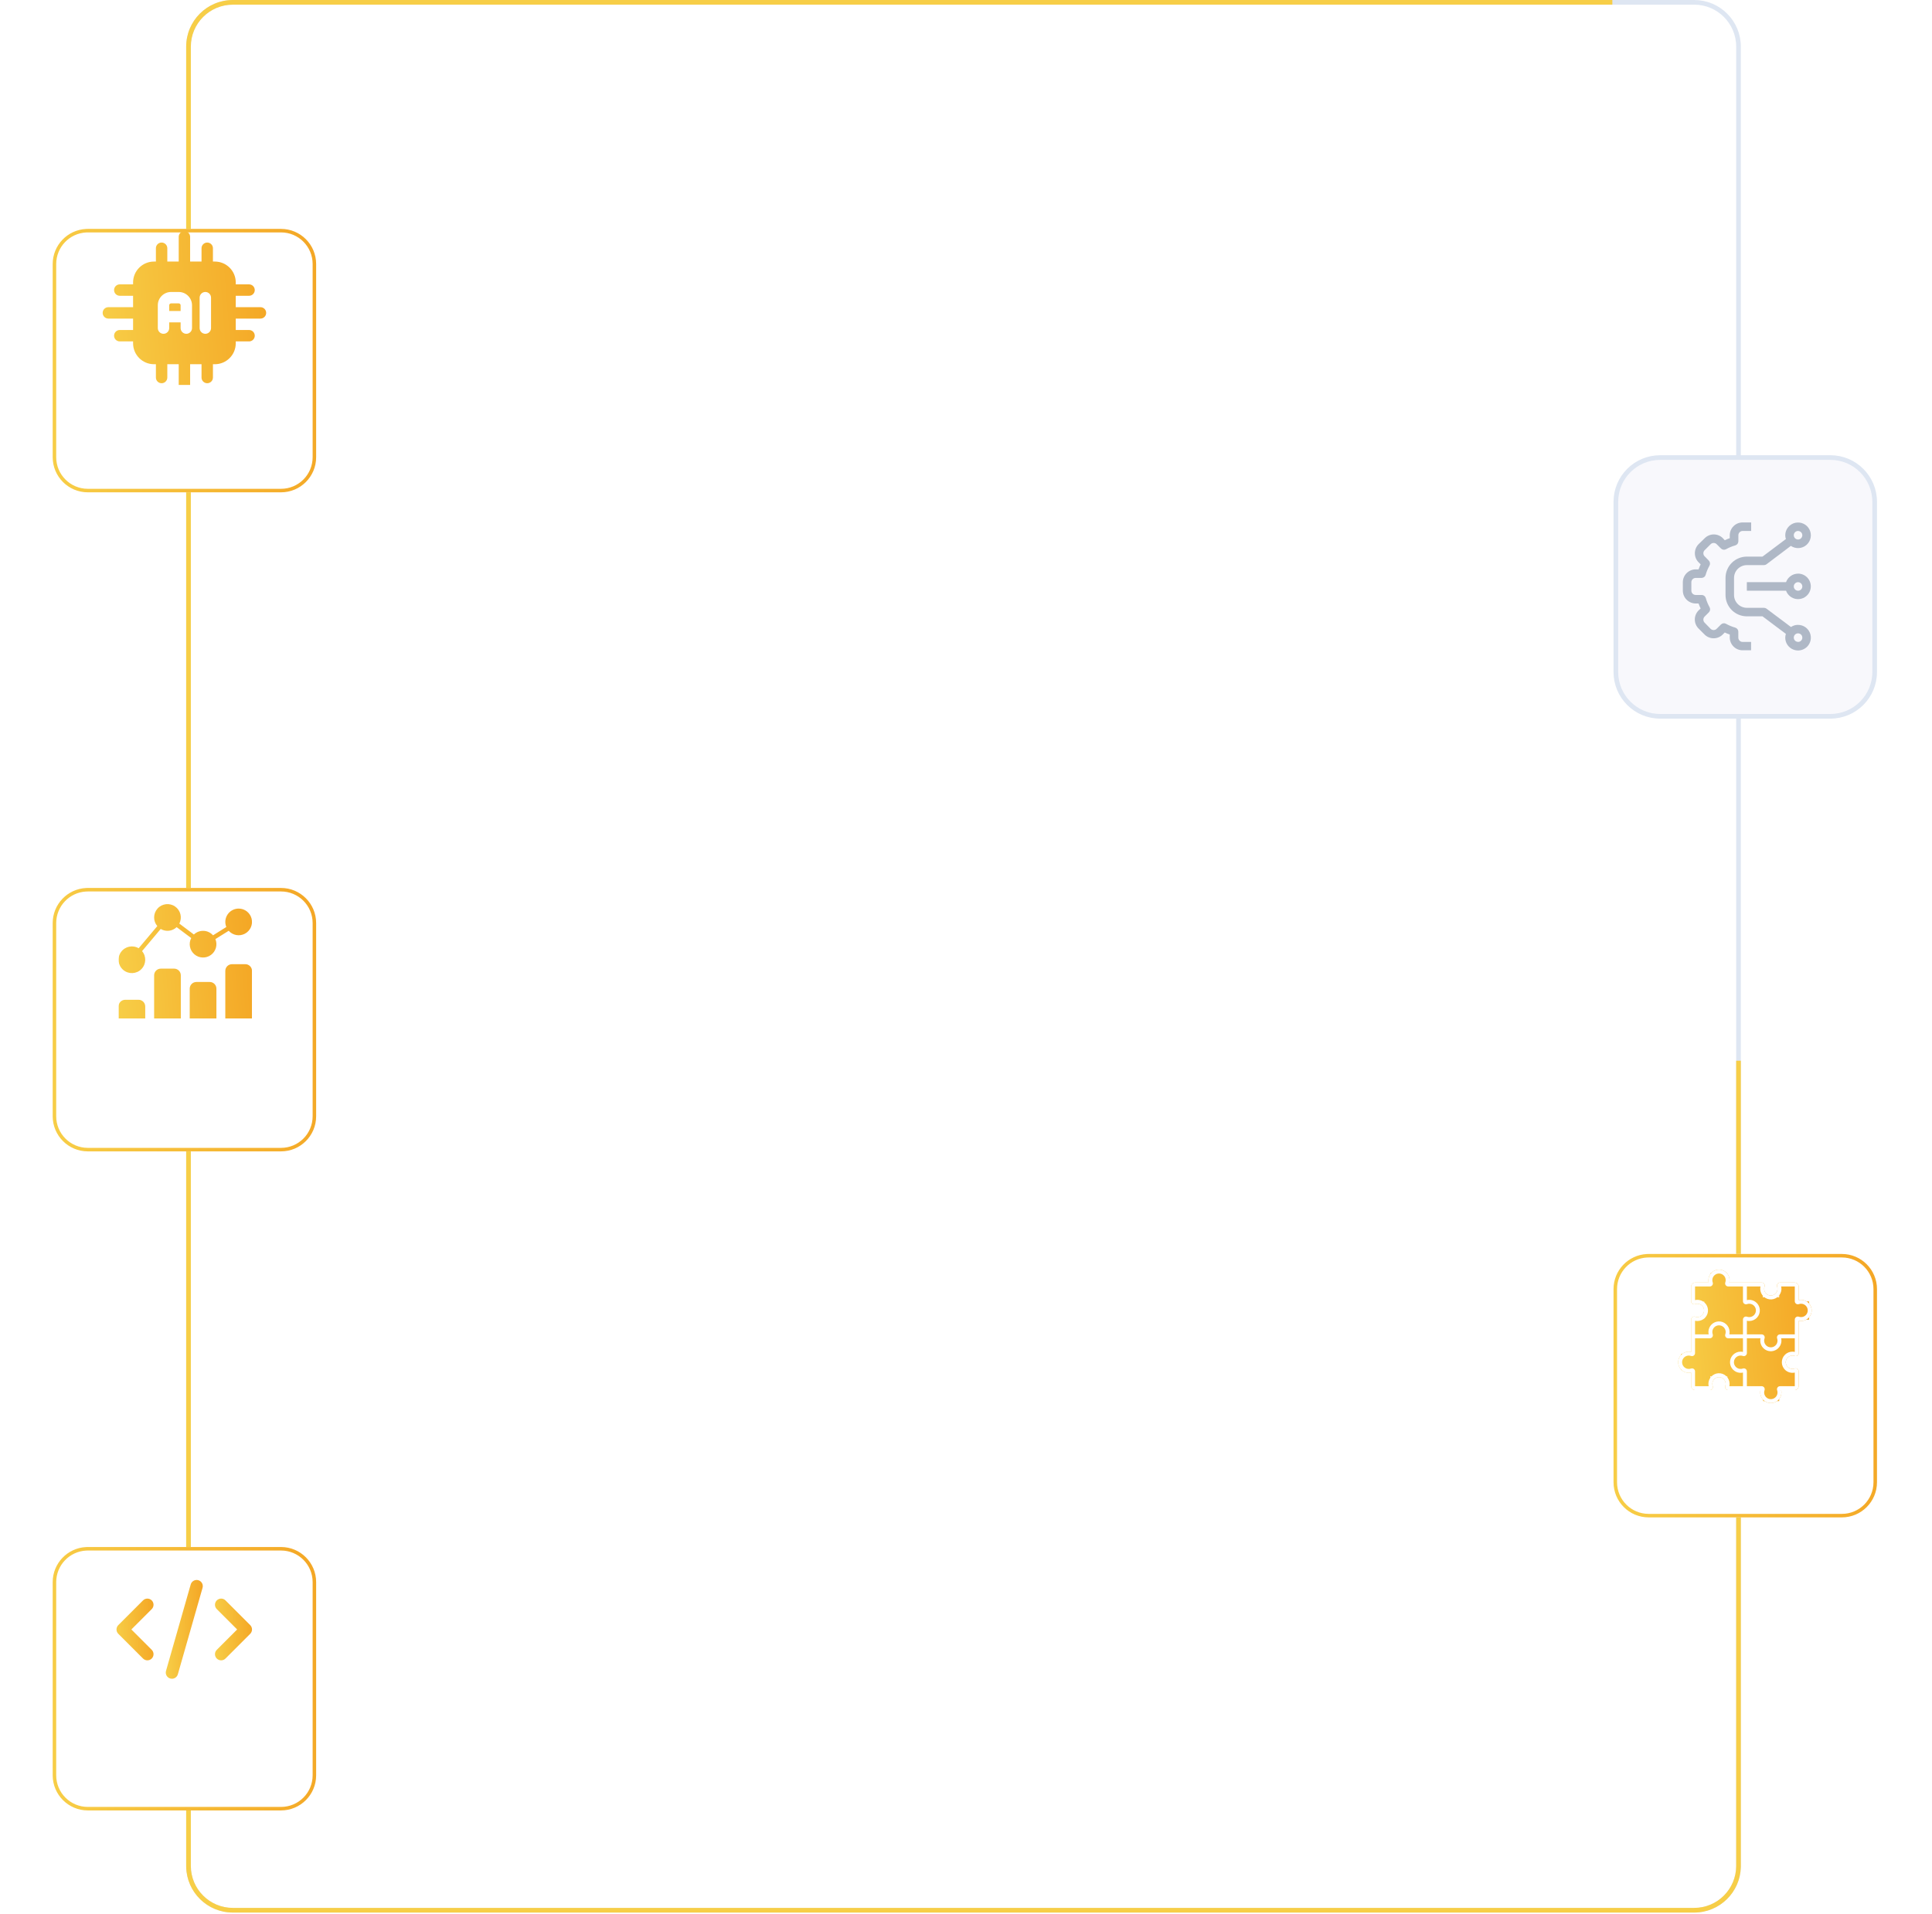 <svg width="550" height="545" viewBox="0 0 550 545" fill="none" xmlns="http://www.w3.org/2000/svg">
<path d="M66.274 0.664H482.307C489.271 0.664 494.918 6.31 494.918 13.274V531.255C494.918 538.22 489.271 543.866 482.307 543.866H66.274C59.31 543.866 53.664 538.22 53.664 531.255V13.274C53.664 6.31 59.31 0.664 66.274 0.664Z" stroke="#DEE6F2" stroke-width="1.327"/>
<path d="M459 1.327H66.274C59.676 1.327 54.327 6.676 54.327 13.274V531.255C54.327 537.853 59.676 543.202 66.274 543.202H482.307C488.905 543.202 494.254 537.853 494.254 531.255V302H495.582V531.255L495.577 531.598C495.395 538.771 489.523 544.529 482.307 544.529H66.274C59.058 544.529 53.186 538.771 53.004 531.598L53 531.255V13.274C53 5.943 58.943 0 66.274 0H459V1.327Z" fill="#F7CE47"/>
<g filter="url(#filter0_d_353_999)">
<path d="M15 243.812C15 238.289 19.477 233.812 25 233.812H80C85.523 233.812 90 238.289 90 243.812V298.812C90 304.334 85.523 308.812 80 308.812H25C19.477 308.812 15 304.334 15 298.812V243.812Z" fill="white"/>
<path d="M25 234.312H80C85.247 234.312 89.5 238.565 89.5 243.812V298.812C89.5 304.058 85.247 308.312 80 308.312H25C19.753 308.312 15.5 304.058 15.5 298.812V243.812C15.5 238.729 19.491 234.579 24.511 234.324L25 234.312Z" stroke="url(#paint0_linear_353_999)"/>
</g>
<g clip-path="url(#clip0_353_999)">
<g filter="url(#filter1_d_353_999)">
<path d="M39.444 279.235C40.492 279.237 41.342 280.086 41.343 281.135V289.367C41.343 289.717 41.06 290 40.71 290H34.377C34.028 290 33.745 289.717 33.745 289.367V281.135C33.746 280.086 34.595 279.237 35.644 279.235H39.444ZM49.576 270.369C50.624 270.37 51.474 271.221 51.475 272.27V289.367C51.475 289.717 51.192 290 50.842 290H44.509C44.16 290 43.877 289.717 43.877 289.367V272.27C43.878 271.221 44.727 270.37 45.776 270.369H49.576ZM59.708 274.169C60.756 274.17 61.607 275.02 61.608 276.068V289.367C61.608 289.717 61.324 290 60.974 290H54.642C54.292 290 54.008 289.717 54.008 289.367V276.068C54.01 275.02 54.86 274.17 55.909 274.169H59.708ZM69.839 269.103C70.888 269.104 71.739 269.954 71.74 271.003V289.367C71.74 289.717 71.456 290 71.106 290H64.774C64.424 290 64.14 289.717 64.14 289.367V271.003C64.141 269.954 64.992 269.104 66.04 269.103H69.839ZM44.862 253.246C46.144 251.833 48.275 251.591 49.842 252.679C51.409 253.767 51.926 255.849 51.05 257.544L55.195 260.652C55.939 259.941 56.941 259.564 57.969 259.607C58.997 259.651 59.963 260.112 60.644 260.884L64.428 258.519C63.944 257.347 64.077 256.011 64.782 254.957C65.487 253.903 66.672 253.271 67.94 253.271C69.687 253.27 71.209 254.462 71.628 256.157C72.048 257.853 71.256 259.615 69.71 260.429C68.165 261.242 66.264 260.896 65.104 259.591L61.32 261.956C61.991 263.581 61.46 265.455 60.035 266.485C58.61 267.515 56.664 267.433 55.331 266.286C53.999 265.139 53.627 263.227 54.434 261.664L50.29 258.556C49.065 259.729 47.207 259.94 45.749 259.073L40.44 265.383C41.718 266.888 41.63 269.123 40.237 270.522C38.843 271.922 36.61 272.021 35.098 270.75C33.587 269.479 33.302 267.261 34.442 265.648C35.582 264.036 37.769 263.566 39.471 264.567L44.78 258.258C43.545 256.804 43.58 254.659 44.862 253.246Z" fill="url(#paint1_linear_353_999)"/>
</g>
</g>
<path d="M472.614 130.269H521.065C528.03 130.269 533.675 135.914 533.675 142.879V191.33C533.675 198.295 528.03 203.94 521.065 203.94H472.614C465.649 203.94 460.004 198.295 460.003 191.33V142.879C460.004 135.914 465.649 130.269 472.614 130.269Z" fill="#F8F8FC" stroke="#DEE6F2" stroke-width="1.327"/>
<g filter="url(#filter2_d_353_999)">
<path d="M459.339 348.019C459.339 342.496 463.817 338.019 469.339 338.019H524.339C529.862 338.019 534.339 342.496 534.339 348.019V403.019C534.339 408.542 529.862 413.019 524.339 413.019H469.339C463.817 413.019 459.339 408.542 459.339 403.019V348.019Z" fill="white"/>
<path d="M469.339 338.519H524.339C529.586 338.519 533.839 342.772 533.839 348.019V403.019C533.839 408.266 529.586 412.519 524.339 412.519H469.339C464.093 412.519 459.839 408.266 459.839 403.019V348.019C459.839 342.936 463.831 338.786 468.85 338.532L469.339 338.519Z" stroke="url(#paint2_linear_353_999)"/>
</g>
<g filter="url(#filter3_d_353_999)">
<path d="M487 360.5H481.938V365.177H485.181V369.984H481.892V380.029H478.577V384.66H481.892V390.074H486.902V386.405H491.734V386.861V389.812H501.931V393.5H506.5V389.812H511.938V384.75H508.375V380.125H511.938V370.312H515V365.125H511.938V360.5H506.5V363.938H501.813V360.5H491.438V357H487V360.5Z" fill="url(#paint3_linear_353_999)"/>
</g>
<g filter="url(#filter4_d_353_999)">
<path d="M514.929 365.621C514.361 365.013 513.558 364.665 512.726 364.665C512.498 364.665 512.273 364.69 512.053 364.74V360.918C512.053 360.272 511.528 359.747 510.882 359.747H506.727C506.447 359.747 506.183 359.883 506.021 360.112C505.86 360.341 505.82 360.634 505.913 360.898C506.003 361.15 506.037 361.415 506.016 361.686C505.943 362.618 505.185 363.368 504.252 363.431C503.718 363.466 503.209 363.286 502.821 362.923C502.431 362.559 502.217 362.065 502.217 361.533C502.217 361.314 502.254 361.101 502.326 360.897C502.42 360.634 502.379 360.341 502.218 360.113C502.056 359.883 501.792 359.746 501.512 359.746H492.305C492.373 359.449 492.396 359.143 492.371 358.833C492.255 357.354 491.052 356.164 489.572 356.065C488.726 356.008 487.922 356.294 487.306 356.87C486.698 357.439 486.349 358.242 486.349 359.074C486.349 359.301 486.375 359.527 486.425 359.746H482.602C481.956 359.746 481.431 360.272 481.431 360.918V365.072C481.431 365.353 481.568 365.617 481.797 365.778C482.025 365.94 482.319 365.98 482.582 365.887C482.834 365.797 483.099 365.763 483.371 365.784C484.303 365.857 485.053 366.615 485.115 367.548C485.151 368.082 484.971 368.591 484.607 368.979C484.243 369.369 483.75 369.583 483.217 369.583C482.999 369.583 482.785 369.546 482.581 369.474C482.319 369.38 482.026 369.421 481.797 369.582C481.568 369.744 481.431 370.008 481.431 370.288V379.495C481.134 379.427 480.828 379.404 480.517 379.429C479.039 379.544 477.849 380.748 477.749 382.228C477.692 383.073 477.979 383.878 478.555 384.494C479.123 385.102 479.926 385.451 480.758 385.451C480.986 385.451 481.211 385.425 481.431 385.375V389.197C481.431 389.843 481.956 390.369 482.602 390.369H486.757C487.037 390.369 487.301 390.232 487.463 390.003C487.624 389.775 487.665 389.481 487.571 389.218C487.482 388.966 487.447 388.7 487.469 388.429C487.541 387.497 488.3 386.747 489.232 386.685C489.767 386.649 490.275 386.829 490.664 387.193C491.053 387.557 491.267 388.05 491.267 388.583C491.267 388.801 491.231 389.015 491.158 389.218C491.065 389.481 491.105 389.774 491.266 390.003C491.428 390.232 491.692 390.369 491.973 390.369H501.179C501.111 390.666 501.089 390.972 501.113 391.282C501.229 392.761 502.432 393.951 503.912 394.051C503.983 394.055 504.053 394.058 504.123 394.058C504.89 394.058 505.614 393.773 506.179 393.245C506.787 392.677 507.135 391.874 507.135 391.042C507.135 390.814 507.11 390.589 507.059 390.369H510.882C511.528 390.369 512.053 389.843 512.053 389.198V385.043C512.053 384.763 511.917 384.499 511.688 384.337C511.459 384.176 511.166 384.135 510.902 384.229C510.65 384.318 510.385 384.353 510.113 384.332C509.182 384.259 508.432 383.5 508.369 382.568C508.333 382.033 508.514 381.525 508.877 381.136C509.241 380.747 509.735 380.533 510.267 380.533C510.485 380.533 510.699 380.569 510.903 380.642C511.166 380.735 511.459 380.695 511.687 380.534C511.916 380.372 512.053 380.108 512.053 379.827V370.621C512.351 370.689 512.657 370.711 512.967 370.687C514.446 370.571 515.636 369.368 515.735 367.888C515.792 367.042 515.506 366.237 514.929 365.621ZM483.217 370.696C484.049 370.696 484.852 370.348 485.42 369.74C485.997 369.124 486.283 368.319 486.226 367.473C486.127 365.993 484.936 364.79 483.458 364.674C483.147 364.65 482.842 364.672 482.544 364.74V360.918C482.544 360.886 482.57 360.86 482.602 360.86H486.757C487.038 360.86 487.302 360.723 487.464 360.494C487.625 360.265 487.665 359.972 487.572 359.709C487.499 359.506 487.462 359.292 487.462 359.074C487.462 358.541 487.677 358.047 488.066 357.684C488.455 357.32 488.963 357.14 489.497 357.176C490.43 357.238 491.188 357.988 491.261 358.92C491.283 359.191 491.248 359.457 491.158 359.708C491.065 359.972 491.105 360.266 491.267 360.494C491.428 360.723 491.692 360.86 491.973 360.86H496.185V365.073C496.185 365.353 496.322 365.617 496.551 365.779C496.78 365.94 497.073 365.98 497.337 365.887C497.589 365.797 497.854 365.763 498.125 365.784C499.057 365.857 499.807 366.615 499.87 367.548C499.906 368.082 499.725 368.591 499.362 368.98C498.998 369.369 498.504 369.583 497.972 369.583C497.753 369.583 497.54 369.546 497.336 369.474C497.073 369.38 496.78 369.421 496.552 369.582C496.322 369.744 496.185 370.008 496.185 370.288V374.501H492.305C492.355 374.281 492.381 374.056 492.381 373.828C492.381 372.996 492.032 372.193 491.424 371.625C490.808 371.049 490.003 370.762 489.158 370.819C487.678 370.919 486.474 372.109 486.359 373.588C486.334 373.898 486.356 374.204 486.425 374.501H482.544V370.62C482.764 370.671 482.989 370.696 483.217 370.696ZM496.186 389.256H492.305C492.355 389.036 492.381 388.811 492.381 388.583C492.381 387.751 492.032 386.948 491.424 386.38C490.808 385.803 490.003 385.518 489.158 385.574C487.678 385.673 486.474 386.863 486.359 388.342C486.334 388.653 486.357 388.959 486.425 389.256H482.602C482.57 389.256 482.544 389.23 482.544 389.198V385.043C482.544 384.763 482.407 384.498 482.178 384.336C481.95 384.175 481.657 384.135 481.394 384.228C481.19 384.301 480.976 384.338 480.758 384.338C480.226 384.338 479.732 384.123 479.368 383.734C479.005 383.345 478.824 382.837 478.86 382.303C478.923 381.37 479.673 380.612 480.604 380.539C480.876 380.518 481.141 380.552 481.393 380.642C481.656 380.735 481.95 380.695 482.179 380.533C482.408 380.372 482.544 380.108 482.544 379.827V375.615H486.757C487.037 375.615 487.301 375.478 487.463 375.249C487.624 375.02 487.665 374.727 487.571 374.463C487.482 374.211 487.447 373.946 487.469 373.675C487.541 372.743 488.3 371.993 489.232 371.93C489.767 371.895 490.275 372.075 490.664 372.438C491.053 372.802 491.267 373.296 491.267 373.828C491.267 374.047 491.231 374.26 491.158 374.464C491.065 374.727 491.105 375.02 491.266 375.248C491.428 375.478 491.692 375.615 491.973 375.615H496.186V379.495C495.966 379.445 495.741 379.42 495.513 379.42C494.681 379.42 493.878 379.768 493.31 380.376C492.733 380.992 492.447 381.797 492.504 382.642C492.603 384.122 493.793 385.326 495.272 385.442C495.582 385.466 495.888 385.444 496.186 385.375V389.256ZM510.94 379.495C510.72 379.445 510.495 379.419 510.267 379.419C509.436 379.419 508.633 379.768 508.064 380.376C507.488 380.992 507.202 381.797 507.258 382.642C507.358 384.122 508.548 385.326 510.027 385.441C510.337 385.466 510.643 385.443 510.94 385.375V389.198C510.94 389.23 510.914 389.256 510.882 389.256H506.728C506.447 389.256 506.183 389.393 506.021 389.622C505.86 389.85 505.819 390.143 505.913 390.406C505.985 390.61 506.022 390.824 506.022 391.042C506.022 391.574 505.808 392.068 505.419 392.432C505.03 392.795 504.522 392.976 503.987 392.94C503.054 392.877 502.296 392.127 502.223 391.196C502.202 390.924 502.236 390.659 502.326 390.407C502.419 390.144 502.379 389.85 502.218 389.621C502.056 389.392 501.792 389.256 501.512 389.256H497.299V385.043C497.299 384.763 497.162 384.499 496.933 384.337C496.705 384.176 496.411 384.135 496.147 384.229C495.895 384.318 495.63 384.353 495.359 384.331C494.427 384.258 493.677 383.5 493.615 382.567C493.579 382.033 493.759 381.525 494.123 381.136C494.487 380.747 494.98 380.533 495.513 380.533C495.731 380.533 495.945 380.569 496.148 380.642C496.411 380.735 496.704 380.695 496.933 380.534C497.162 380.372 497.299 380.108 497.299 379.827V375.614H501.179C501.129 375.834 501.104 376.059 501.104 376.287C501.104 377.119 501.452 377.922 502.06 378.49C502.625 379.019 503.348 379.303 504.116 379.303C504.186 379.303 504.256 379.301 504.327 379.296C505.807 379.197 507.01 378.006 507.126 376.528C507.15 376.217 507.128 375.912 507.06 375.614H510.94V379.495ZM514.624 367.813C514.562 368.746 513.812 369.504 512.88 369.577C512.609 369.598 512.343 369.564 512.092 369.474C511.828 369.381 511.534 369.421 511.306 369.582C511.077 369.744 510.94 370.008 510.94 370.288V374.501H506.727C506.447 374.501 506.183 374.638 506.021 374.867C505.86 375.095 505.82 375.389 505.913 375.653C506.003 375.904 506.037 376.17 506.016 376.441C505.943 377.373 505.185 378.123 504.252 378.185C503.718 378.221 503.209 378.041 502.82 377.677C502.431 377.313 502.217 376.82 502.217 376.287C502.217 376.069 502.254 375.855 502.326 375.652C502.42 375.389 502.379 375.096 502.218 374.867C502.056 374.638 501.792 374.501 501.511 374.501H497.299V370.62C497.519 370.671 497.744 370.696 497.972 370.696C498.803 370.696 499.606 370.348 500.175 369.74C500.751 369.124 501.037 368.319 500.98 367.473C500.881 365.993 499.691 364.79 498.212 364.674C497.902 364.65 497.596 364.672 497.299 364.74V360.86H501.179C501.129 361.08 501.104 361.305 501.104 361.533C501.104 362.364 501.452 363.167 502.06 363.736C502.676 364.312 503.481 364.598 504.327 364.542C505.807 364.442 507.01 363.252 507.126 361.773C507.15 361.463 507.128 361.157 507.06 360.86H510.882C510.914 360.86 510.94 360.886 510.94 360.918V365.072C510.94 365.353 511.077 365.617 511.306 365.779C511.535 365.94 511.828 365.98 512.091 365.887C512.294 365.815 512.508 365.778 512.726 365.778C513.259 365.778 513.752 365.992 514.116 366.381C514.48 366.77 514.66 367.279 514.624 367.813Z" fill="url(#paint4_linear_353_999)"/>
<path d="M514.929 365.621C514.361 365.013 513.558 364.665 512.726 364.665C512.498 364.665 512.273 364.69 512.053 364.74V360.918C512.053 360.272 511.528 359.747 510.882 359.747H506.727C506.447 359.747 506.183 359.883 506.021 360.112C505.86 360.341 505.82 360.634 505.913 360.898C506.003 361.15 506.037 361.415 506.016 361.686C505.943 362.618 505.185 363.368 504.252 363.431C503.718 363.466 503.209 363.286 502.821 362.923C502.431 362.559 502.217 362.065 502.217 361.533C502.217 361.314 502.254 361.101 502.326 360.897C502.42 360.634 502.379 360.341 502.218 360.113C502.056 359.883 501.792 359.746 501.512 359.746H492.305C492.373 359.449 492.396 359.143 492.371 358.833C492.255 357.354 491.052 356.164 489.572 356.065C488.726 356.008 487.922 356.294 487.306 356.87C486.698 357.439 486.349 358.242 486.349 359.074C486.349 359.301 486.375 359.527 486.425 359.746H482.602C481.956 359.746 481.431 360.272 481.431 360.918V365.072C481.431 365.353 481.568 365.617 481.797 365.778C482.025 365.94 482.319 365.98 482.582 365.887C482.834 365.797 483.099 365.763 483.371 365.784C484.303 365.857 485.053 366.615 485.115 367.548C485.151 368.082 484.971 368.591 484.607 368.979C484.243 369.369 483.75 369.583 483.217 369.583C482.999 369.583 482.785 369.546 482.581 369.474C482.319 369.38 482.026 369.421 481.797 369.582C481.568 369.744 481.431 370.008 481.431 370.288V379.495C481.134 379.427 480.828 379.404 480.517 379.429C479.039 379.544 477.849 380.748 477.749 382.228C477.692 383.073 477.979 383.878 478.555 384.494C479.123 385.102 479.926 385.451 480.758 385.451C480.986 385.451 481.211 385.425 481.431 385.375V389.197C481.431 389.843 481.956 390.369 482.602 390.369H486.757C487.037 390.369 487.301 390.232 487.463 390.003C487.624 389.775 487.665 389.481 487.571 389.218C487.482 388.966 487.447 388.7 487.469 388.429C487.541 387.497 488.3 386.747 489.232 386.685C489.767 386.649 490.275 386.829 490.664 387.193C491.053 387.557 491.267 388.05 491.267 388.583C491.267 388.801 491.231 389.015 491.158 389.218C491.065 389.481 491.105 389.774 491.266 390.003C491.428 390.232 491.692 390.369 491.973 390.369H501.179C501.111 390.666 501.089 390.972 501.113 391.282C501.229 392.761 502.432 393.951 503.912 394.051C503.983 394.055 504.053 394.058 504.123 394.058C504.89 394.058 505.614 393.773 506.179 393.245C506.787 392.677 507.135 391.874 507.135 391.042C507.135 390.814 507.11 390.589 507.059 390.369H510.882C511.528 390.369 512.053 389.843 512.053 389.198V385.043C512.053 384.763 511.917 384.499 511.688 384.337C511.459 384.176 511.166 384.135 510.902 384.229C510.65 384.318 510.385 384.353 510.113 384.332C509.182 384.259 508.432 383.5 508.369 382.568C508.333 382.033 508.514 381.525 508.877 381.136C509.241 380.747 509.735 380.533 510.267 380.533C510.485 380.533 510.699 380.569 510.903 380.642C511.166 380.735 511.459 380.695 511.687 380.534C511.916 380.372 512.053 380.108 512.053 379.827V370.621C512.351 370.689 512.657 370.711 512.967 370.687C514.446 370.571 515.636 369.368 515.735 367.888C515.792 367.042 515.506 366.237 514.929 365.621ZM483.217 370.696C484.049 370.696 484.852 370.348 485.42 369.74C485.997 369.124 486.283 368.319 486.226 367.473C486.127 365.993 484.936 364.79 483.458 364.674C483.147 364.65 482.842 364.672 482.544 364.74V360.918C482.544 360.886 482.57 360.86 482.602 360.86H486.757C487.038 360.86 487.302 360.723 487.464 360.494C487.625 360.265 487.665 359.972 487.572 359.709C487.499 359.506 487.462 359.292 487.462 359.074C487.462 358.541 487.677 358.047 488.066 357.684C488.455 357.32 488.963 357.14 489.497 357.176C490.43 357.238 491.188 357.988 491.261 358.92C491.283 359.191 491.248 359.457 491.158 359.708C491.065 359.972 491.105 360.266 491.267 360.494C491.428 360.723 491.692 360.86 491.973 360.86H496.185V365.073C496.185 365.353 496.322 365.617 496.551 365.779C496.78 365.94 497.073 365.98 497.337 365.887C497.589 365.797 497.854 365.763 498.125 365.784C499.057 365.857 499.807 366.615 499.87 367.548C499.906 368.082 499.725 368.591 499.362 368.98C498.998 369.369 498.504 369.583 497.972 369.583C497.753 369.583 497.54 369.546 497.336 369.474C497.073 369.38 496.78 369.421 496.552 369.582C496.322 369.744 496.185 370.008 496.185 370.288V374.501H492.305C492.355 374.281 492.381 374.056 492.381 373.828C492.381 372.996 492.032 372.193 491.424 371.625C490.808 371.049 490.003 370.762 489.158 370.819C487.678 370.919 486.474 372.109 486.359 373.588C486.334 373.898 486.356 374.204 486.425 374.501H482.544V370.62C482.764 370.671 482.989 370.696 483.217 370.696ZM496.186 389.256H492.305C492.355 389.036 492.381 388.811 492.381 388.583C492.381 387.751 492.032 386.948 491.424 386.38C490.808 385.803 490.003 385.518 489.158 385.574C487.678 385.673 486.474 386.863 486.359 388.342C486.334 388.653 486.357 388.959 486.425 389.256H482.602C482.57 389.256 482.544 389.23 482.544 389.198V385.043C482.544 384.763 482.407 384.498 482.178 384.336C481.95 384.175 481.657 384.135 481.394 384.228C481.19 384.301 480.976 384.338 480.758 384.338C480.226 384.338 479.732 384.123 479.368 383.734C479.005 383.345 478.824 382.837 478.86 382.303C478.923 381.37 479.673 380.612 480.604 380.539C480.876 380.518 481.141 380.552 481.393 380.642C481.656 380.735 481.95 380.695 482.179 380.533C482.408 380.372 482.544 380.108 482.544 379.827V375.615H486.757C487.037 375.615 487.301 375.478 487.463 375.249C487.624 375.02 487.665 374.727 487.571 374.463C487.482 374.211 487.447 373.946 487.469 373.675C487.541 372.743 488.3 371.993 489.232 371.93C489.767 371.895 490.275 372.075 490.664 372.438C491.053 372.802 491.267 373.296 491.267 373.828C491.267 374.047 491.231 374.26 491.158 374.464C491.065 374.727 491.105 375.02 491.266 375.248C491.428 375.478 491.692 375.615 491.973 375.615H496.186V379.495C495.966 379.445 495.741 379.42 495.513 379.42C494.681 379.42 493.878 379.768 493.31 380.376C492.733 380.992 492.447 381.797 492.504 382.642C492.603 384.122 493.793 385.326 495.272 385.442C495.582 385.466 495.888 385.444 496.186 385.375V389.256ZM510.94 379.495C510.72 379.445 510.495 379.419 510.267 379.419C509.436 379.419 508.633 379.768 508.064 380.376C507.488 380.992 507.202 381.797 507.258 382.642C507.358 384.122 508.548 385.326 510.027 385.441C510.337 385.466 510.643 385.443 510.94 385.375V389.198C510.94 389.23 510.914 389.256 510.882 389.256H506.728C506.447 389.256 506.183 389.393 506.021 389.622C505.86 389.85 505.819 390.143 505.913 390.406C505.985 390.61 506.022 390.824 506.022 391.042C506.022 391.574 505.808 392.068 505.419 392.432C505.03 392.795 504.522 392.976 503.987 392.94C503.054 392.877 502.296 392.127 502.223 391.196C502.202 390.924 502.236 390.659 502.326 390.407C502.419 390.144 502.379 389.85 502.218 389.621C502.056 389.392 501.792 389.256 501.512 389.256H497.299V385.043C497.299 384.763 497.162 384.499 496.933 384.337C496.705 384.176 496.411 384.135 496.147 384.229C495.895 384.318 495.63 384.353 495.359 384.331C494.427 384.258 493.677 383.5 493.615 382.567C493.579 382.033 493.759 381.525 494.123 381.136C494.487 380.747 494.98 380.533 495.513 380.533C495.731 380.533 495.945 380.569 496.148 380.642C496.411 380.735 496.704 380.695 496.933 380.534C497.162 380.372 497.299 380.108 497.299 379.827V375.614H501.179C501.129 375.834 501.104 376.059 501.104 376.287C501.104 377.119 501.452 377.922 502.06 378.49C502.625 379.019 503.348 379.303 504.116 379.303C504.186 379.303 504.256 379.301 504.327 379.296C505.807 379.197 507.01 378.006 507.126 376.528C507.15 376.217 507.128 375.912 507.06 375.614H510.94V379.495ZM514.624 367.813C514.562 368.746 513.812 369.504 512.88 369.577C512.609 369.598 512.343 369.564 512.092 369.474C511.828 369.381 511.534 369.421 511.306 369.582C511.077 369.744 510.94 370.008 510.94 370.288V374.501H506.727C506.447 374.501 506.183 374.638 506.021 374.867C505.86 375.095 505.82 375.389 505.913 375.653C506.003 375.904 506.037 376.17 506.016 376.441C505.943 377.373 505.185 378.123 504.252 378.185C503.718 378.221 503.209 378.041 502.82 377.677C502.431 377.313 502.217 376.82 502.217 376.287C502.217 376.069 502.254 375.855 502.326 375.652C502.42 375.389 502.379 375.096 502.218 374.867C502.056 374.638 501.792 374.501 501.511 374.501H497.299V370.62C497.519 370.671 497.744 370.696 497.972 370.696C498.803 370.696 499.606 370.348 500.175 369.74C500.751 369.124 501.037 368.319 500.98 367.473C500.881 365.993 499.691 364.79 498.212 364.674C497.902 364.65 497.596 364.672 497.299 364.74V360.86H501.179C501.129 361.08 501.104 361.305 501.104 361.533C501.104 362.364 501.452 363.167 502.06 363.736C502.676 364.312 503.481 364.598 504.327 364.542C505.807 364.442 507.01 363.252 507.126 361.773C507.15 361.463 507.128 361.157 507.06 360.86H510.882C510.914 360.86 510.94 360.886 510.94 360.918V365.072C510.94 365.353 511.077 365.617 511.306 365.779C511.535 365.94 511.828 365.98 512.091 365.887C512.294 365.815 512.508 365.778 512.726 365.778C513.259 365.778 513.752 365.992 514.116 366.381C514.48 366.77 514.66 367.279 514.624 367.813Z" fill="white"/>
</g>
<g filter="url(#filter5_d_353_999)">
<path d="M15 56.17C15 50.647 19.477 46.17 25 46.17H80C85.523 46.17 90 50.647 90 56.17V111.17C90 116.693 85.523 121.17 80 121.17H25C19.477 121.17 15 116.693 15 111.17V56.17Z" fill="white"/>
<path d="M25 46.67H80C85.247 46.67 89.5 50.923 89.5 56.17V111.17C89.5 116.417 85.247 120.67 80 120.67H25C19.753 120.67 15.5 116.417 15.5 111.17V56.17C15.5 51.087 19.491 46.937 24.511 46.683L25 46.67Z" stroke="url(#paint5_linear_353_999)"/>
</g>
<g filter="url(#filter6_d_353_999)">
<path d="M15 431.453C15 425.93 19.477 421.453 25 421.453H80C85.523 421.453 90 425.93 90 431.453V486.453C90 491.976 85.523 496.453 80 496.453H25C19.477 496.453 15 491.976 15 486.453V431.453Z" fill="white"/>
<path d="M25 421.953H80C85.247 421.953 89.5 426.206 89.5 431.453V486.453C89.5 491.7 85.247 495.953 80 495.953H25C19.753 495.953 15.5 491.7 15.5 486.453V431.453C15.5 426.371 19.491 422.22 24.511 421.966L25 421.953Z" stroke="url(#paint6_linear_353_999)"/>
</g>
<g filter="url(#filter7_d_353_999)">
<path d="M33.677 459.756L40.691 466.77C40.853 466.938 41.047 467.071 41.261 467.163C41.475 467.255 41.705 467.304 41.938 467.306C42.17 467.308 42.401 467.263 42.617 467.175C42.832 467.087 43.028 466.957 43.193 466.792C43.357 466.627 43.488 466.432 43.576 466.216C43.664 466.001 43.708 465.77 43.706 465.537C43.704 465.304 43.656 465.074 43.564 464.86C43.472 464.646 43.339 464.453 43.171 464.291L37.396 458.516L43.171 452.742C43.339 452.58 43.472 452.386 43.564 452.172C43.656 451.958 43.704 451.728 43.706 451.495C43.708 451.263 43.664 451.032 43.576 450.816C43.488 450.601 43.357 450.405 43.193 450.24C43.028 450.076 42.832 449.945 42.617 449.857C42.401 449.769 42.17 449.725 41.938 449.727C41.705 449.729 41.475 449.777 41.261 449.869C41.047 449.961 40.853 450.094 40.691 450.262L33.677 457.276C33.348 457.605 33.164 458.051 33.164 458.516C33.164 458.981 33.348 459.427 33.677 459.756Z" fill="url(#paint7_linear_353_999)"/>
<path d="M64.214 450.262C64.052 450.094 63.859 449.961 63.645 449.869C63.431 449.777 63.201 449.729 62.968 449.727C62.735 449.725 62.504 449.769 62.289 449.857C62.073 449.945 61.877 450.076 61.713 450.24C61.548 450.405 61.418 450.601 61.33 450.816C61.242 451.032 61.197 451.263 61.199 451.495C61.201 451.728 61.25 451.958 61.342 452.172C61.434 452.386 61.567 452.58 61.735 452.742L67.509 458.516L61.735 464.291C61.567 464.453 61.434 464.646 61.342 464.86C61.25 465.074 61.201 465.304 61.199 465.537C61.197 465.77 61.242 466.001 61.33 466.216C61.418 466.432 61.548 466.627 61.713 466.792C61.877 466.957 62.073 467.087 62.289 467.175C62.504 467.263 62.735 467.308 62.968 467.306C63.201 467.304 63.431 467.255 63.645 467.163C63.859 467.071 64.052 466.938 64.214 466.77L71.229 459.756C71.557 459.427 71.742 458.981 71.742 458.516C71.742 458.051 71.557 457.605 71.229 457.276L64.214 450.262Z" fill="url(#paint8_linear_353_999)"/>
<path d="M54.274 445.761L47.26 470.311C47.132 470.758 47.187 471.237 47.413 471.644C47.638 472.05 48.016 472.35 48.463 472.479C48.62 472.522 48.782 472.544 48.945 472.545C49.326 472.545 49.697 472.42 50.001 472.191C50.305 471.961 50.526 471.639 50.63 471.272L57.645 446.722C57.718 446.497 57.745 446.261 57.724 446.026C57.704 445.791 57.636 445.562 57.526 445.354C57.415 445.146 57.263 444.962 57.08 444.814C56.897 444.666 56.685 444.556 56.458 444.492C56.231 444.427 55.994 444.409 55.76 444.438C55.526 444.467 55.3 444.543 55.096 444.662C54.893 444.78 54.715 444.939 54.573 445.127C54.432 445.316 54.33 445.532 54.274 445.761Z" fill="url(#paint9_linear_353_999)"/>
</g>
<g clip-path="url(#clip1_353_999)">
<g filter="url(#filter8_d_353_999)">
<path d="M52.5 60.395C53.396 60.395 54.124 61.123 54.124 62.019V69.055H57.371V65.266C57.371 64.37 58.099 63.643 58.995 63.643C59.891 63.643 60.619 64.37 60.619 65.266V69.055H61.16C64.449 69.055 67.114 71.721 67.114 75.009V75.55H70.903C71.8 75.55 72.527 76.278 72.527 77.174C72.527 78.071 71.8 78.798 70.903 78.798H67.114V82.045H74.15C75.047 82.045 75.774 82.773 75.774 83.669C75.774 84.566 75.047 85.293 74.15 85.293H67.114V88.541H70.903C71.799 88.542 72.527 89.268 72.527 90.165C72.527 91.061 71.8 91.788 70.903 91.789H67.114V92.33C67.114 95.618 64.449 98.284 61.16 98.284H60.619V102.073C60.619 102.969 59.892 103.697 58.995 103.697C58.099 103.697 57.371 102.969 57.371 102.073V98.284H54.124V105.321C54.124 106.217 53.396 106.944 52.5 106.944C51.604 106.944 50.876 106.217 50.876 105.321V98.284H47.629V102.073C47.629 102.969 46.901 103.697 46.005 103.697C45.108 103.697 44.381 102.969 44.381 102.073V98.284H43.84C40.551 98.284 37.886 95.618 37.886 92.33V91.789H34.097C33.2 91.788 32.474 91.061 32.474 90.165C32.474 89.269 33.201 88.542 34.097 88.541H37.886V85.293H30.85C29.953 85.293 29.226 84.566 29.226 83.669C29.226 82.773 29.953 82.045 30.85 82.045H37.886V78.798H34.097C33.2 78.798 32.474 78.071 32.474 77.174C32.474 76.278 33.2 75.55 34.097 75.55H37.886V75.009C37.886 71.721 40.551 69.055 43.84 69.055H44.381V65.266C44.381 64.37 45.109 63.643 46.005 63.643C46.901 63.643 47.629 64.37 47.629 65.266V69.055H50.876V62.019C50.876 61.123 51.604 60.395 52.5 60.395ZM48.711 77.715C46.617 77.715 44.922 79.413 44.922 81.504V87.999C44.922 88.896 45.65 89.624 46.546 89.624C47.442 89.624 48.17 88.896 48.17 87.999V86.376H51.417V87.999C51.417 88.896 52.145 89.623 53.041 89.624C53.937 89.624 54.665 88.896 54.665 87.999V81.504C54.665 79.413 52.969 77.715 50.876 77.715H48.711ZM58.454 77.715C57.558 77.715 56.83 78.443 56.83 79.339V87.999C56.83 88.896 57.558 89.624 58.454 89.624C59.35 89.624 60.078 88.896 60.078 87.999V79.339C60.078 78.443 59.35 77.715 58.454 77.715ZM50.876 80.963C51.175 80.963 51.417 81.206 51.417 81.504V83.128H48.17V81.504C48.17 81.206 48.412 80.963 48.711 80.963H50.876Z" fill="url(#paint10_linear_353_999)"/>
</g>
</g>
<path d="M495.217 182.4C494.992 182.173 494.865 181.866 494.864 181.546V179.826C494.856 179.567 494.766 179.316 494.607 179.111C494.447 178.906 494.226 178.758 493.975 178.687C493.067 178.43 492.191 178.067 491.367 177.606C491.135 177.476 490.867 177.426 490.604 177.463C490.341 177.5 490.097 177.622 489.91 177.811L488.691 179.029C488.463 179.257 488.153 179.384 487.831 179.384C487.509 179.384 487.2 179.257 486.971 179.029L485.263 177.275C485.036 177.047 484.908 176.738 484.908 176.415C484.908 176.093 485.036 175.784 485.263 175.556L486.482 174.337C486.667 174.15 486.788 173.909 486.825 173.648C486.862 173.387 486.813 173.121 486.687 172.891C486.225 172.067 485.861 171.191 485.605 170.282C485.534 170.032 485.386 169.811 485.181 169.651C484.976 169.492 484.725 169.401 484.466 169.394H482.712C482.39 169.391 482.081 169.262 481.853 169.034C481.626 168.806 481.496 168.498 481.493 168.176V165.75C481.499 165.429 481.63 165.124 481.857 164.899C482.085 164.673 482.391 164.545 482.712 164.542H484.432C484.691 164.535 484.942 164.445 485.147 164.285C485.352 164.125 485.5 163.904 485.57 163.654C485.827 162.745 486.19 161.87 486.652 161.046C486.782 160.814 486.832 160.546 486.795 160.283C486.758 160.02 486.636 159.776 486.447 159.588L485.263 158.381C485.038 158.151 484.912 157.843 484.912 157.521C484.912 157.2 485.038 156.891 485.263 156.661L486.983 154.942C487.211 154.714 487.52 154.587 487.843 154.587C488.165 154.587 488.474 154.714 488.702 154.942L489.921 156.16C490.108 156.349 490.352 156.471 490.615 156.508C490.879 156.545 491.147 156.495 491.379 156.365C492.203 155.903 493.078 155.54 493.987 155.283C494.237 155.213 494.458 155.065 494.618 154.86C494.778 154.655 494.868 154.404 494.875 154.144V152.391C494.875 152.067 495.004 151.757 495.232 151.529C495.461 151.3 495.771 151.172 496.094 151.172H498.52V148.746H496.071C495.104 148.746 494.177 149.13 493.494 149.814C492.811 150.497 492.427 151.424 492.427 152.391V153.222C491.942 153.394 491.467 153.592 491.003 153.814L490.456 153.222C489.773 152.54 488.847 152.158 487.882 152.158C486.917 152.158 485.992 152.54 485.308 153.222L483.543 154.942C482.87 155.629 482.493 156.553 482.493 157.516C482.493 158.478 482.87 159.402 483.543 160.089L484.135 160.682C483.913 161.145 483.715 161.621 483.543 162.105H482.712C481.748 162.114 480.826 162.501 480.145 163.183C479.463 163.864 479.076 164.786 479.067 165.75V168.176C479.076 169.139 479.463 170.061 480.145 170.743C480.826 171.424 481.748 171.811 482.712 171.82H483.543C483.716 172.305 483.913 172.78 484.135 173.244L483.543 173.802C482.862 174.485 482.479 175.411 482.479 176.376C482.479 177.341 482.862 178.266 483.543 178.949L485.263 180.669C485.948 181.348 486.873 181.729 487.837 181.729C488.801 181.729 489.726 181.348 490.411 180.669L491.003 180.077C491.467 180.299 491.942 180.497 492.427 180.669V181.501C492.431 182.466 492.815 183.391 493.497 184.074C493.834 184.414 494.235 184.684 494.677 184.867C495.119 185.051 495.593 185.145 496.071 185.145H498.497V182.765H496.071C495.75 182.76 495.443 182.629 495.217 182.4Z" fill="#AFB8C6"/>
<path d="M511.867 177.902C511.149 177.902 510.448 178.116 509.851 178.517L502.881 173.289C502.671 173.132 502.415 173.048 502.153 173.05H497.29C496.323 173.05 495.396 172.666 494.713 171.982C494.029 171.299 493.645 170.372 493.645 169.405V164.542C493.645 163.576 494.029 162.649 494.713 161.965C495.396 161.282 496.323 160.898 497.29 160.898H502.153C502.415 160.9 502.671 160.816 502.881 160.659L509.817 155.42C510.49 155.877 511.295 156.097 512.107 156.043C512.918 155.99 513.688 155.667 514.295 155.125C514.901 154.583 515.309 153.855 515.454 153.054C515.598 152.254 515.471 151.429 515.092 150.709C514.714 149.99 514.105 149.418 513.364 149.084C512.622 148.75 511.791 148.673 511.001 148.867C510.211 149.06 509.509 149.512 509.005 150.15C508.502 150.789 508.226 151.577 508.223 152.39C508.228 152.758 508.289 153.123 508.405 153.472L501.743 158.472H497.29C495.68 158.472 494.136 159.112 492.997 160.25C491.859 161.388 491.219 162.932 491.219 164.542V169.405C491.219 171.015 491.859 172.559 492.997 173.698C494.136 174.836 495.68 175.476 497.29 175.476H501.743L508.405 180.475C508.289 180.825 508.228 181.19 508.223 181.557C508.223 182.278 508.437 182.983 508.837 183.582C509.238 184.181 509.807 184.649 510.473 184.924C511.139 185.2 511.871 185.272 512.578 185.132C513.285 184.991 513.935 184.644 514.444 184.134C514.954 183.625 515.301 182.975 515.442 182.268C515.582 181.561 515.51 180.829 515.234 180.163C514.958 179.497 514.491 178.928 513.892 178.527C513.293 178.127 512.588 177.913 511.867 177.913V177.902ZM511.867 151.172C512.108 151.172 512.344 151.243 512.544 151.377C512.745 151.511 512.901 151.701 512.993 151.924C513.085 152.147 513.11 152.392 513.062 152.628C513.015 152.865 512.899 153.082 512.729 153.252C512.559 153.423 512.341 153.539 512.105 153.586C511.869 153.633 511.624 153.609 511.401 153.516C511.178 153.424 510.988 153.268 510.854 153.067C510.72 152.867 510.649 152.631 510.649 152.39C510.649 152.067 510.777 151.757 511.006 151.529C511.234 151.3 511.544 151.172 511.867 151.172ZM511.867 182.753C511.626 182.753 511.391 182.682 511.19 182.548C510.99 182.414 510.834 182.224 510.741 182.001C510.649 181.778 510.625 181.533 510.672 181.297C510.719 181.06 510.835 180.843 511.006 180.673C511.176 180.503 511.393 180.386 511.63 180.339C511.866 180.292 512.111 180.317 512.334 180.409C512.556 180.501 512.747 180.657 512.881 180.858C513.014 181.058 513.086 181.294 513.086 181.535C513.087 181.696 513.057 181.855 512.996 182.004C512.936 182.154 512.846 182.289 512.733 182.404C512.62 182.518 512.485 182.609 512.336 182.671C512.188 182.733 512.028 182.765 511.867 182.765V182.753Z" fill="#AFB8C6"/>
<path d="M511.867 163.324C511.117 163.326 510.386 163.56 509.774 163.995C509.162 164.429 508.7 165.042 508.451 165.75H497.29V168.176H508.451C508.676 168.802 509.069 169.354 509.586 169.772C510.104 170.19 510.726 170.458 511.385 170.546C512.045 170.635 512.716 170.541 513.325 170.274C513.935 170.007 514.459 169.578 514.842 169.034C515.224 168.49 515.45 167.851 515.494 167.187C515.538 166.523 515.4 165.86 515.093 165.27C514.786 164.679 514.323 164.185 513.754 163.84C513.185 163.495 512.533 163.312 511.867 163.313V163.324ZM511.867 168.187C511.626 168.187 511.391 168.115 511.19 167.982C510.99 167.848 510.834 167.657 510.741 167.435C510.649 167.212 510.625 166.967 510.672 166.731C510.719 166.494 510.835 166.277 511.006 166.107C511.176 165.936 511.393 165.82 511.63 165.773C511.866 165.726 512.111 165.75 512.334 165.842C512.556 165.935 512.747 166.091 512.881 166.291C513.014 166.492 513.086 166.727 513.086 166.968C513.086 167.292 512.958 167.601 512.729 167.83C512.5 168.059 512.191 168.187 511.867 168.187Z" fill="#AFB8C6"/>
<defs>
<filter id="filter0_d_353_999" x="0" y="233.812" width="105" height="109" filterUnits="userSpaceOnUse" color-interpolation-filters="sRGB">
<feFlood flood-opacity="0" result="BackgroundImageFix"/>
<feColorMatrix in="SourceAlpha" type="matrix" values="0 0 0 0 0 0 0 0 0 0 0 0 0 0 0 0 0 0 127 0" result="hardAlpha"/>
<feOffset dy="19"/>
<feGaussianBlur stdDeviation="7.5"/>
<feComposite in2="hardAlpha" operator="out"/>
<feColorMatrix type="matrix" values="0 0 0 0 0.969 0 0 0 0 0.808 0 0 0 0 0.278 0 0 0 0.25 0"/>
<feBlend mode="normal" in2="BackgroundImageFix" result="effect1_dropShadow_353_999"/>
<feBlend mode="normal" in="SourceGraphic" in2="effect1_dropShadow_353_999" result="shape"/>
</filter>
<filter id="filter1_d_353_999" x="28.332" y="252" width="48.821" height="48.825" filterUnits="userSpaceOnUse" color-interpolation-filters="sRGB">
<feFlood flood-opacity="0" result="BackgroundImageFix"/>
<feColorMatrix in="SourceAlpha" type="matrix" values="0 0 0 0 0 0 0 0 0 0 0 0 0 0 0 0 0 0 127 0" result="hardAlpha"/>
<feOffset dy="5.413"/>
<feGaussianBlur stdDeviation="2.706"/>
<feComposite in2="hardAlpha" operator="out"/>
<feColorMatrix type="matrix" values="0 0 0 0 0.969 0 0 0 0 0.808 0 0 0 0 0.278 0 0 0 0.45 0"/>
<feBlend mode="normal" in2="BackgroundImageFix" result="effect1_dropShadow_353_999"/>
<feBlend mode="normal" in="SourceGraphic" in2="effect1_dropShadow_353_999" result="shape"/>
</filter>
<filter id="filter2_d_353_999" x="444.339" y="338.019" width="105" height="109" filterUnits="userSpaceOnUse" color-interpolation-filters="sRGB">
<feFlood flood-opacity="0" result="BackgroundImageFix"/>
<feColorMatrix in="SourceAlpha" type="matrix" values="0 0 0 0 0 0 0 0 0 0 0 0 0 0 0 0 0 0 127 0" result="hardAlpha"/>
<feOffset dy="19"/>
<feGaussianBlur stdDeviation="7.5"/>
<feComposite in2="hardAlpha" operator="out"/>
<feColorMatrix type="matrix" values="0 0 0 0 0.969 0 0 0 0 0.808 0 0 0 0 0.278 0 0 0 0.25 0"/>
<feBlend mode="normal" in2="BackgroundImageFix" result="effect1_dropShadow_353_999"/>
<feBlend mode="normal" in="SourceGraphic" in2="effect1_dropShadow_353_999" result="shape"/>
</filter>
<filter id="filter3_d_353_999" x="473.164" y="357" width="47.248" height="47.325" filterUnits="userSpaceOnUse" color-interpolation-filters="sRGB">
<feFlood flood-opacity="0" result="BackgroundImageFix"/>
<feColorMatrix in="SourceAlpha" type="matrix" values="0 0 0 0 0 0 0 0 0 0 0 0 0 0 0 0 0 0 127 0" result="hardAlpha"/>
<feOffset dy="5.413"/>
<feGaussianBlur stdDeviation="2.706"/>
<feComposite in2="hardAlpha" operator="out"/>
<feColorMatrix type="matrix" values="0 0 0 0 0.969 0 0 0 0 0.808 0 0 0 0 0.278 0 0 0 0.45 0"/>
<feBlend mode="normal" in2="BackgroundImageFix" result="effect1_dropShadow_353_999"/>
<feBlend mode="normal" in="SourceGraphic" in2="effect1_dropShadow_353_999" result="shape"/>
</filter>
<filter id="filter4_d_353_999" x="472.329" y="356.058" width="48.825" height="48.825" filterUnits="userSpaceOnUse" color-interpolation-filters="sRGB">
<feFlood flood-opacity="0" result="BackgroundImageFix"/>
<feColorMatrix in="SourceAlpha" type="matrix" values="0 0 0 0 0 0 0 0 0 0 0 0 0 0 0 0 0 0 127 0" result="hardAlpha"/>
<feOffset dy="5.413"/>
<feGaussianBlur stdDeviation="2.706"/>
<feComposite in2="hardAlpha" operator="out"/>
<feColorMatrix type="matrix" values="0 0 0 0 0.969 0 0 0 0 0.808 0 0 0 0 0.278 0 0 0 0.45 0"/>
<feBlend mode="normal" in2="BackgroundImageFix" result="effect1_dropShadow_353_999"/>
<feBlend mode="normal" in="SourceGraphic" in2="effect1_dropShadow_353_999" result="shape"/>
</filter>
<filter id="filter5_d_353_999" x="0" y="46.17" width="105" height="109" filterUnits="userSpaceOnUse" color-interpolation-filters="sRGB">
<feFlood flood-opacity="0" result="BackgroundImageFix"/>
<feColorMatrix in="SourceAlpha" type="matrix" values="0 0 0 0 0 0 0 0 0 0 0 0 0 0 0 0 0 0 127 0" result="hardAlpha"/>
<feOffset dy="19"/>
<feGaussianBlur stdDeviation="7.5"/>
<feComposite in2="hardAlpha" operator="out"/>
<feColorMatrix type="matrix" values="0 0 0 0 0.969 0 0 0 0 0.808 0 0 0 0 0.278 0 0 0 0.25 0"/>
<feBlend mode="normal" in2="BackgroundImageFix" result="effect1_dropShadow_353_999"/>
<feBlend mode="normal" in="SourceGraphic" in2="effect1_dropShadow_353_999" result="shape"/>
</filter>
<filter id="filter6_d_353_999" x="0" y="421.453" width="105" height="109" filterUnits="userSpaceOnUse" color-interpolation-filters="sRGB">
<feFlood flood-opacity="0" result="BackgroundImageFix"/>
<feColorMatrix in="SourceAlpha" type="matrix" values="0 0 0 0 0 0 0 0 0 0 0 0 0 0 0 0 0 0 127 0" result="hardAlpha"/>
<feOffset dy="19"/>
<feGaussianBlur stdDeviation="7.5"/>
<feComposite in2="hardAlpha" operator="out"/>
<feColorMatrix type="matrix" values="0 0 0 0 0.969 0 0 0 0 0.808 0 0 0 0 0.278 0 0 0 0.25 0"/>
<feBlend mode="normal" in2="BackgroundImageFix" result="effect1_dropShadow_353_999"/>
<feBlend mode="normal" in="SourceGraphic" in2="effect1_dropShadow_353_999" result="shape"/>
</filter>
<filter id="filter7_d_353_999" x="27.751" y="444.424" width="49.404" height="38.946" filterUnits="userSpaceOnUse" color-interpolation-filters="sRGB">
<feFlood flood-opacity="0" result="BackgroundImageFix"/>
<feColorMatrix in="SourceAlpha" type="matrix" values="0 0 0 0 0 0 0 0 0 0 0 0 0 0 0 0 0 0 127 0" result="hardAlpha"/>
<feOffset dy="5.413"/>
<feGaussianBlur stdDeviation="2.706"/>
<feComposite in2="hardAlpha" operator="out"/>
<feColorMatrix type="matrix" values="0 0 0 0 0.969 0 0 0 0 0.808 0 0 0 0 0.278 0 0 0 0.45 0"/>
<feBlend mode="normal" in2="BackgroundImageFix" result="effect1_dropShadow_353_999"/>
<feBlend mode="normal" in="SourceGraphic" in2="effect1_dropShadow_353_999" result="shape"/>
</filter>
<filter id="filter8_d_353_999" x="23.813" y="60.395" width="57.374" height="57.374" filterUnits="userSpaceOnUse" color-interpolation-filters="sRGB">
<feFlood flood-opacity="0" result="BackgroundImageFix"/>
<feColorMatrix in="SourceAlpha" type="matrix" values="0 0 0 0 0 0 0 0 0 0 0 0 0 0 0 0 0 0 127 0" result="hardAlpha"/>
<feOffset dy="5.413"/>
<feGaussianBlur stdDeviation="2.706"/>
<feComposite in2="hardAlpha" operator="out"/>
<feColorMatrix type="matrix" values="0 0 0 0 0.969 0 0 0 0 0.808 0 0 0 0 0.278 0 0 0 0.45 0"/>
<feBlend mode="normal" in2="BackgroundImageFix" result="effect1_dropShadow_353_999"/>
<feBlend mode="normal" in="SourceGraphic" in2="effect1_dropShadow_353_999" result="shape"/>
</filter>
<linearGradient id="paint0_linear_353_999" x1="15" y1="308.812" x2="179.548" y2="295.785" gradientUnits="userSpaceOnUse">
<stop stop-color="#F7CE47"/>
<stop offset="1" stop-color="#F17D01"/>
</linearGradient>
<linearGradient id="paint1_linear_353_999" x1="33.745" y1="290" x2="117.105" y2="283.402" gradientUnits="userSpaceOnUse">
<stop stop-color="#F7CE47"/>
<stop offset="1" stop-color="#F17D01"/>
</linearGradient>
<linearGradient id="paint2_linear_353_999" x1="459.339" y1="413.019" x2="623.887" y2="399.993" gradientUnits="userSpaceOnUse">
<stop stop-color="#F7CE47"/>
<stop offset="1" stop-color="#F17D01"/>
</linearGradient>
<linearGradient id="paint3_linear_353_999" x1="478.577" y1="393.5" x2="558.49" y2="387.187" gradientUnits="userSpaceOnUse">
<stop stop-color="#F7CE47"/>
<stop offset="1" stop-color="#F17D01"/>
</linearGradient>
<linearGradient id="paint4_linear_353_999" x1="477.742" y1="394.058" x2="561.113" y2="387.458" gradientUnits="userSpaceOnUse">
<stop stop-color="#F7CE47"/>
<stop offset="1" stop-color="#F17D01"/>
</linearGradient>
<linearGradient id="paint5_linear_353_999" x1="15" y1="121.17" x2="179.548" y2="108.144" gradientUnits="userSpaceOnUse">
<stop stop-color="#F7CE47"/>
<stop offset="1" stop-color="#F17D01"/>
</linearGradient>
<linearGradient id="paint6_linear_353_999" x1="15" y1="496.453" x2="179.548" y2="483.427" gradientUnits="userSpaceOnUse">
<stop stop-color="#F7CE47"/>
<stop offset="1" stop-color="#F17D01"/>
</linearGradient>
<linearGradient id="paint7_linear_353_999" x1="33.164" y1="467.306" x2="56.387" y2="466.203" gradientUnits="userSpaceOnUse">
<stop stop-color="#F7CE47"/>
<stop offset="1" stop-color="#F17D01"/>
</linearGradient>
<linearGradient id="paint8_linear_353_999" x1="61.199" y1="467.306" x2="84.422" y2="466.203" gradientUnits="userSpaceOnUse">
<stop stop-color="#F7CE47"/>
<stop offset="1" stop-color="#F17D01"/>
</linearGradient>
<linearGradient id="paint9_linear_353_999" x1="47.192" y1="472.545" x2="70.438" y2="471.855" gradientUnits="userSpaceOnUse">
<stop stop-color="#F7CE47"/>
<stop offset="1" stop-color="#F17D01"/>
</linearGradient>
<linearGradient id="paint10_linear_353_999" x1="29.226" y1="106.944" x2="131.353" y2="98.859" gradientUnits="userSpaceOnUse">
<stop stop-color="#F7CE47"/>
<stop offset="1" stop-color="#F17D01"/>
</linearGradient>
<clipPath id="clip0_353_999">
<rect width="38" height="38" fill="white" transform="translate(33.742 252)"/>
</clipPath>
<clipPath id="clip1_353_999">
<rect width="51.962" height="51.962" fill="white" transform="translate(26.519 57.689)"/>
</clipPath>
</defs>
</svg>
